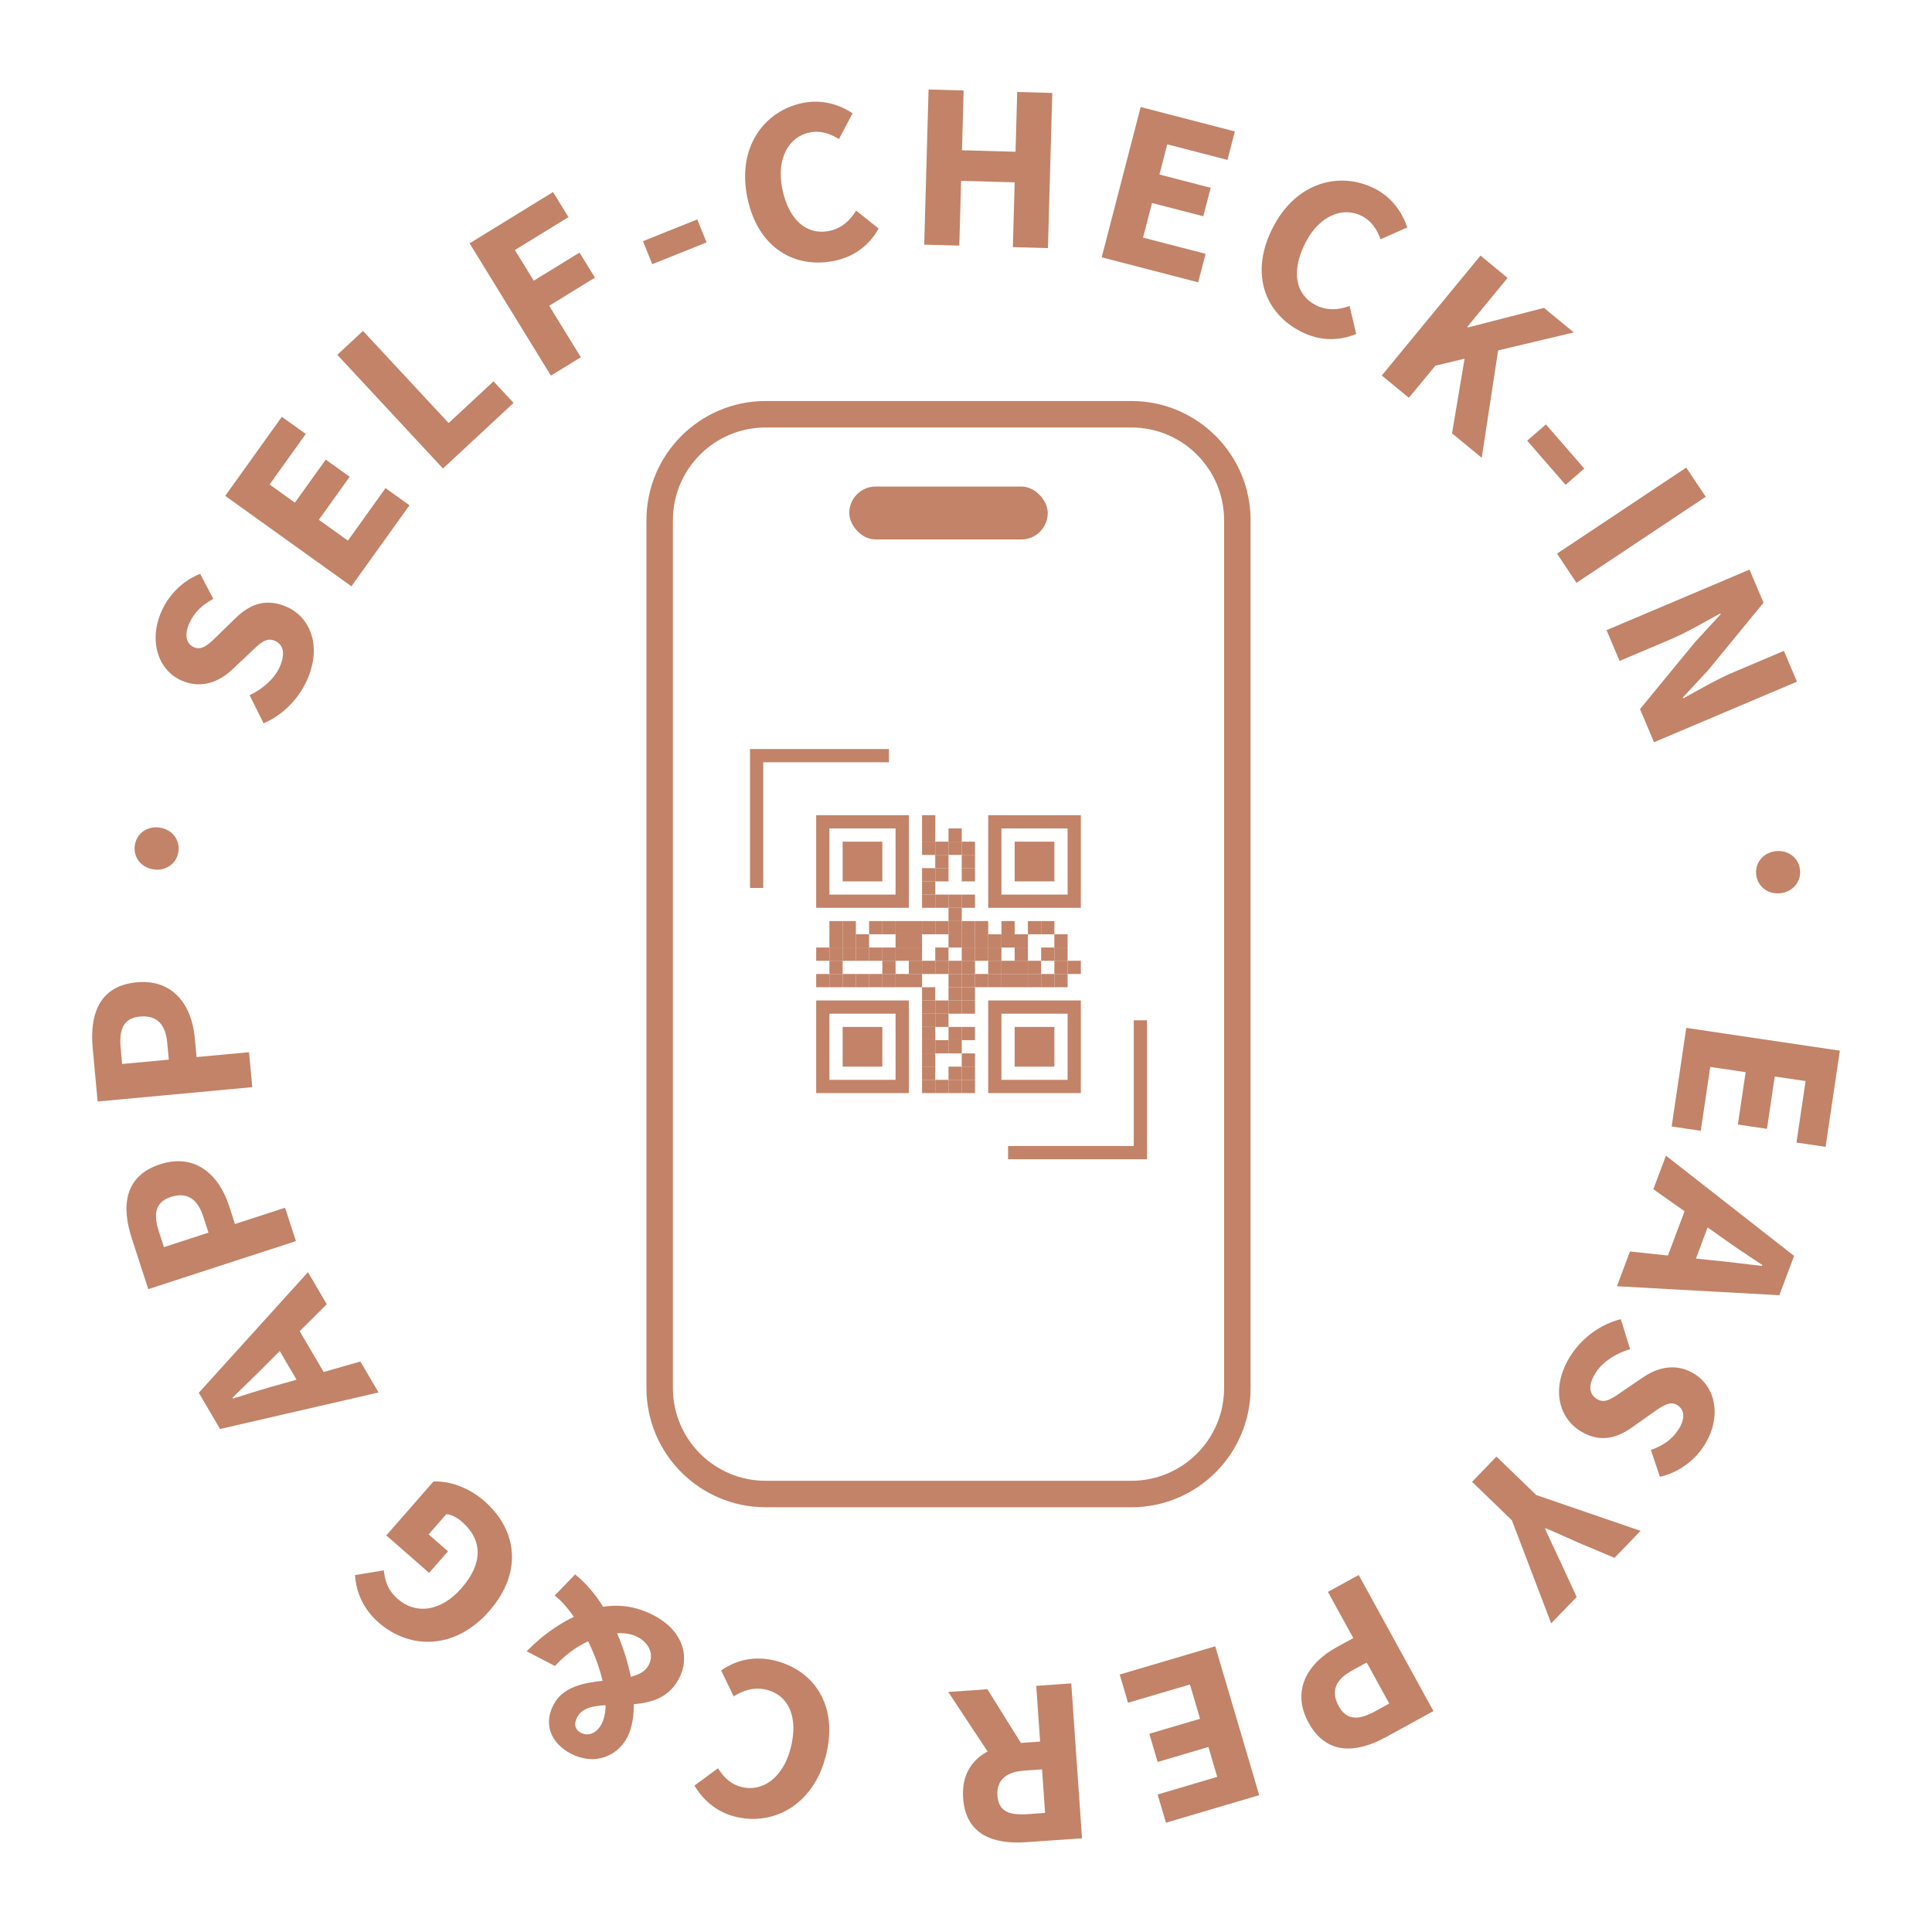 <svg xmlns="http://www.w3.org/2000/svg" id="Ebene_1" version="1.1" width="146" height="146" viewBox="0 0 146 146" data-app="Xyris">
    <defs>
    </defs>
    <g transform-origin="center" style="transform-box: fill-box;">
        <path d="M11.608,65.701c-.933-.136-1.554-.913-1.421-1.821.132-.907.948-1.475,1.881-1.339.927.135,1.547.912,1.415,1.82-.132.907-.949,1.475-1.875,1.34Z" fill="#c28368">
        </path>
        <path d="M19.917,54.661l-1.054-2.126c1-.472,1.893-1.262,2.28-2.146.444-1.014.264-1.685-.374-1.964-.677-.297-1.161.218-1.959.987l-1.208,1.135c-.94.914-2.318,1.567-3.879.882-1.779-.781-2.503-2.995-1.521-5.23.542-1.237,1.598-2.316,2.924-2.837l.992,1.897c-.854.469-1.447,1.011-1.819,1.86-.368.837-.253,1.523.361,1.793.659.289,1.206-.309,1.991-1.082l1.155-1.125c1.105-1.079,2.339-1.514,3.856-.848,1.784.783,2.677,2.948,1.553,5.508-.613,1.397-1.794,2.65-3.299,3.297Z" fill="#c28368">
        </path>
        <path d="M17.018,37.474l4.28-5.976,1.809,1.295-2.736,3.82,1.915,1.372,2.329-3.252,1.809,1.295-2.329,3.252,2.197,1.574,2.841-3.966,1.809,1.295-4.386,6.123-9.537-6.833Z" fill="#c28368">
        </path>
        <path d="M25.489,26.813l1.942-1.806,6.472,6.963,3.392-3.152,1.515,1.629-5.334,4.958s-7.986-8.593-7.986-8.593Z" fill="#c28368">
        </path>
        <path d="M35.485,18.39l6.309-3.879,1.165,1.895-4.048,2.489,1.425,2.317,3.458-2.126,1.165,1.895-3.458,2.126,2.391,3.888-2.26,1.389-6.146-9.995Z" fill="#c28368">
        </path>
        <path d="M48.591,18.225l4.104-1.646.698,1.74-4.104,1.646-.698-1.74Z" fill="#c28368">
        </path>
        <path d="M56.473,14.919c-.782-3.814,1.286-6.543,4.191-7.139,1.486-.305,2.827.149,3.764.783l-1.028,1.948c-.688-.419-1.385-.669-2.217-.499-1.577.323-2.537,1.969-2.064,4.273.484,2.363,1.866,3.511,3.546,3.167.944-.193,1.592-.811,2.029-1.536l1.704,1.351c-.727,1.306-1.879,2.144-3.366,2.449-2.916.598-5.765-.924-6.559-4.797Z" fill="#c28368">
        </path>
        <path d="M70.171,6.763l2.651.074-.127,4.518,4.048.114.126-4.519,2.651.074-.328,11.725-2.651-.074.137-4.895-4.047-.113-.137,4.895-2.651-.074.328-11.725Z" fill="#c28368">
        </path>
        <path d="M86.201,8.088l7.115,1.844-.558,2.154-4.548-1.179-.592,2.281,3.872,1.003-.558,2.153-3.873-1.003-.678,2.616,4.723,1.224-.559,2.154-7.29-1.89,2.944-11.357Z" fill="#c28368">
        </path>
        <path d="M96.164,17.243c1.753-3.475,5.066-4.331,7.713-2.997,1.354.682,2.123,1.87,2.463,2.947l-2.014.889c-.278-.754-.67-1.384-1.428-1.766-1.436-.724-3.209-.03-4.268,2.07-1.086,2.152-.715,3.909.816,4.68.859.434,1.75.352,2.542.054l.499,2.116c-1.38.573-2.802.515-4.157-.168-2.655-1.339-3.944-4.298-2.167-7.826Z" fill="#c28368">
        </path>
        <path d="M111.879,19.315l2.048,1.687-3.048,3.702.051.042,5.748-1.478,2.252,1.853-5.719,1.36-1.236,8.115-2.246-1.849.948-5.641-2.21.529-1.999,2.428-2.048-1.687,7.459-9.06Z" fill="#c28368">
        </path>
        <path d="M116.823,32.073l2.901,3.336-1.414,1.23-2.902-3.336,1.415-1.23Z" fill="#c28368">
        </path>
        <path d="M127.429,35.333l1.471,2.208-9.766,6.504-1.471-2.208s9.766-6.504,9.766-6.504Z" fill="#c28368">
        </path>
        <path d="M132.207,43.045l1.061,2.502-4.179,5.093-1.92,2.073.028.066c1.094-.599,2.523-1.437,3.796-1.976l3.815-1.616.986,2.327-10.801,4.575-1.061-2.502,4.192-5.099,1.906-2.067-.028-.066c-1.143.62-2.506,1.429-3.779,1.969l-3.832,1.624-.986-2.327,10.801-4.575Z" fill="#c28368">
        </path>
        <path d="M134.183,64.325c.936-.108,1.736.483,1.842,1.395.106.911-.537,1.67-1.474,1.779-.931.108-1.73-.484-1.837-1.395-.105-.912.538-1.671,1.469-1.779Z" fill="#c28368">
        </path>
        <path d="M139.036,79.397l-1.078,7.271-2.2-.326.689-4.647-2.331-.346-.587,3.957-2.2-.326.587-3.957-2.674-.396-.716,4.826-2.2-.326,1.104-7.45,11.606,1.721Z" fill="#c28368">
        </path>
        <path d="M135.579,94.909l-1.116,2.97-12.275-.679.987-2.627,6.101.653c1.213.107,2.621.303,3.877.439l.025-.067c-1.061-.701-2.234-1.477-3.217-2.194l-5.02-3.533.955-2.538,9.683,7.576ZM129.586,91.315l-1.986,5.282-1.929-.725,1.985-5.283,1.93.726Z" fill="#c28368">
        </path>
        <path d="M122.482,99.688l.707,2.266c-1.062.309-2.068.948-2.59,1.76-.6.932-.525,1.623.061,1.999.621.399,1.181-.033,2.09-.667l1.371-.931c1.072-.755,2.535-1.184,3.969-.261,1.635,1.051,2.002,3.351.681,5.404-.73,1.137-1.942,2.036-3.334,2.342l-.681-2.029c.916-.329,1.588-.771,2.089-1.551.495-.77.489-1.465-.075-1.827-.605-.39-1.24.114-2.137.755l-1.317.93c-1.262.892-2.548,1.128-3.942.231-1.639-1.054-2.18-3.333-.668-5.684.826-1.284,2.189-2.336,3.777-2.737Z" fill="#c28368">
        </path>
        <path d="M116.096,112.98l7.882,2.706-1.972,2.039-2.665-1.12c-.85-.386-1.648-.73-2.533-1.121l-.051.052c.421.872.773,1.678,1.181,2.52l1.21,2.627-1.927,1.992-2.969-7.787-3.008-2.909,1.844-1.906,3.008,2.908Z" fill="#c28368">
        </path>
        <path d="M108.324,129.303l-3.532,1.94c-2.263,1.243-4.532,1.437-5.905-1.062-1.327-2.417-.069-4.499,2.109-5.696l1.271-.698-1.916-3.489,2.324-1.277,5.648,10.283ZM102.148,126.256c-1.279.702-1.57,1.604-.982,2.675.591,1.076,1.491,1.084,2.749.393l1.071-.588-1.705-3.103-1.133.623Z" fill="#c28368">
        </path>
        <path d="M95.158,135.659l-7.048,2.082-.63-2.133,4.505-1.331-.667-2.258-3.835,1.132-.63-2.132,3.835-1.133-.765-2.592-4.678,1.382-.63-2.133,7.22-2.133,3.322,11.248Z" fill="#c28368">
        </path>
        <path d="M77.565,132.383l-1.712,1.82-4.196-6.343,2.961-.206,2.947,4.729ZM81.77,138.919l-4.216.294c-2.482.173-4.578-.548-4.771-3.331-.188-2.689,1.767-3.989,4.25-4.162l1.568-.109-.293-4.213,2.646-.184.815,11.705ZM77.394,133.805c-1.393.097-2.098.745-2.018,1.896.08,1.158.855,1.492,2.246,1.396l1.354-.095-.229-3.291-1.354.095Z" fill="#c28368">
        </path>
        <path d="M62.411,132.675c-.957,3.774-4.007,5.331-6.882,4.603-1.471-.373-2.48-1.365-3.048-2.345l1.774-1.306c.436.677.955,1.206,1.778,1.415,1.561.396,3.142-.668,3.72-2.949.593-2.339-.151-3.974-1.814-4.396-.934-.236-1.786.037-2.495.5l-.946-1.959c1.223-.859,2.625-1.111,4.097-.738,2.886.731,4.788,3.343,3.816,7.175Z" fill="#c28368">
        </path>
        <path d="M51.314,126.846c-1.771,3.399-6.641.896-7.699,2.927-.256.492-.192.924.294,1.177.529.275,1.173.058,1.552-.669.859-1.65-.216-5.067-1.675-7.454-.594-.969-1.244-1.782-1.87-2.249l1.546-1.602c.934.743,1.804,1.822,2.504,3.095,1.709,3.087,2.521,7.134,1.437,9.214-.768,1.473-2.516,2.147-4.255,1.241-1.559-.812-2.069-2.261-1.329-3.683,1.446-2.774,6.21-1.109,7.204-3.017.408-.784.065-1.646-.854-2.125-.727-.379-1.706-.359-2.716-.071-1.237.387-2.455,1.115-3.517,2.269l-2.136-1.112c1.288-1.318,2.78-2.354,4.586-3.047,1.544-.566,3.264-.582,5.009.327,2.267,1.181,2.752,3.182,1.92,4.779Z" fill="#c28368">
        </path>
        <path d="M36.968,121.751c-2.564,2.931-5.998,2.927-8.355.863-1.281-1.121-1.714-2.465-1.783-3.585l2.173-.359c.085.787.295,1.499,1.052,2.162,1.359,1.189,3.26.967,4.809-.804,1.589-1.815,1.689-3.59.027-5.045-.354-.31-.801-.537-1.165-.556l-1.335,1.525,1.464,1.28-1.427,1.629-3.236-2.831,3.562-4.072c1.131-.062,2.618.402,3.851,1.48,2.433,2.129,2.967,5.337.364,8.312Z" fill="#c28368">
        </path>
        <path d="M16.628,107.988l-1.605-2.736,8.249-9.113,1.421,2.42-4.346,4.33c-.847.875-1.884,1.847-2.78,2.736l.036.062c1.212-.382,2.554-.807,3.729-1.119l5.902-1.678,1.372,2.338-11.979,2.761ZM23.191,105.59l-2.857-4.867,1.777-1.043,2.856,4.866-1.776,1.044Z" fill="#c28368">
        </path>
        <path d="M11.206,97.419l-1.247-3.833c-.799-2.455-.564-4.722,2.146-5.604,2.623-.854,4.435.771,5.204,3.137l.448,1.379,3.786-1.231.82,2.522s-11.158,3.63-11.158,3.63ZM15.354,91.919c-.451-1.387-1.283-1.842-2.444-1.464-1.168.38-1.344,1.263-.899,2.628l.378,1.162,3.366-1.096-.4-1.23Z" fill="#c28368">
        </path>
        <path d="M7.379,83.24l-.372-4.015c-.239-2.57.488-4.729,3.328-4.993,2.746-.254,4.156,1.729,4.386,4.206l.134,1.444,3.965-.368.245,2.642s-11.686,1.084-11.686,1.084ZM12.637,78.789c-.135-1.453-.846-2.08-2.062-1.968-1.224.113-1.589.937-1.457,2.366l.113,1.217,3.525-.327-.119-1.288Z" fill="#c28368">
        </path>
        <animateTransform attributeName="transform" type="rotate" begin="-0" dur="20.008" keyTimes="0; 1" values="0; 360" fill="freeze" additive="sum" calcMode="spline" keySplines="0 0 1 1" repeatCount="indefinite">
        </animateTransform>
    </g>
    <g>
        <g>
            <g>
                <path d="M85.505,113.902h-27.653c-4.962,0-9-4.037-9-9V39.305c0-4.962,4.038-9,9-9h27.653c4.963,0,9,4.038,9,9v65.597c0,4.963-4.037,9-9,9ZM57.851,32.305c-3.86,0-7,3.14-7,7v65.597c0,3.859,3.14,7,7,7h27.653c3.859,0,7-3.141,7-7V39.305c0-3.86-3.141-7-7-7,0,0-27.653,0-27.653,0Z" fill="#c28368">
                </path>
                <rect x="64.178" y="36.767" width="15" height="4" rx="2" ry="2" fill="#c28368">
                </rect>
            </g>
            <g>
                <polygon points="57.678 67.104 56.678 67.104 56.678 56.604 67.178 56.604 67.178 57.604 57.678 57.604 57.678 67.104" fill="#c28368">
                </polygon>
                <polygon points="86.678 87.603 76.178 87.603 76.178 86.603 85.678 86.603 85.678 77.103 86.678 77.103 86.678 87.603" fill="#c28368">
                </polygon>
            </g>
        </g>
        <g>
            <g>
                <rect x="63.678" y="63.604" width="3" height="3" fill="#c28368">
                </rect>
                <path d="M67.678,62.604v5h-5v-5h5M68.678,61.604h-7v7h7v-7h0Z" fill="#c28368">
                </path>
            </g>
            <g>
                <rect x="76.678" y="63.604" width="3" height="3" fill="#c28368">
                </rect>
                <path d="M80.678,62.604v5h-5v-5h5M81.678,61.604h-7v7h7v-7h0Z" fill="#c28368">
                </path>
            </g>
            <rect x="69.678" y="67.604" width="1" height="1" fill="#c28368">
            </rect>
            <rect x="70.678" y="67.604" width="1" height="1" fill="#c28368">
            </rect>
            <rect x="71.678" y="67.604" width="1" height="1" fill="#c28368">
            </rect>
            <rect x="72.678" y="67.604" width="1" height="1" fill="#c28368">
            </rect>
            <rect x="69.678" y="66.604" width="1" height="1" fill="#c28368">
            </rect>
            <rect x="69.678" y="65.604" width="1" height="1" fill="#c28368">
            </rect>
            <rect x="70.678" y="65.604" width="1" height="1" fill="#c28368">
            </rect>
            <rect x="72.678" y="65.604" width="1" height="1" fill="#c28368">
            </rect>
            <rect x="70.678" y="64.604" width="1" height="1" fill="#c28368">
            </rect>
            <rect x="72.678" y="64.604" width="1" height="1" fill="#c28368">
            </rect>
            <rect x="69.678" y="63.604" width="1" height="1" fill="#c28368">
            </rect>
            <rect x="70.678" y="63.604" width="1" height="1" fill="#c28368">
            </rect>
            <rect x="71.678" y="63.604" width="1" height="1" fill="#c28368">
            </rect>
            <rect x="72.678" y="63.604" width="1" height="1" fill="#c28368">
            </rect>
            <rect x="69.678" y="62.604" width="1" height="1" fill="#c28368">
            </rect>
            <rect x="71.678" y="62.604" width="1" height="1" fill="#c28368">
            </rect>
            <rect x="69.678" y="61.604" width="1" height="1" fill="#c28368">
            </rect>
            <g>
                <rect x="63.678" y="77.604" width="3" height="3" fill="#c28368">
                </rect>
                <path d="M67.678,76.604v5h-5v-5h5M68.678,75.604h-7v7h7v-7h0Z" fill="#c28368">
                </path>
            </g>
            <g>
                <rect x="76.678" y="77.604" width="3" height="3" fill="#c28368">
                </rect>
                <path d="M80.678,76.604v5h-5v-5h5M81.678,75.604h-7v7h7v-7h0Z" fill="#c28368">
                </path>
            </g>
            <rect x="69.678" y="81.604" width="1" height="1" fill="#c28368">
            </rect>
            <rect x="70.678" y="81.604" width="1" height="1" fill="#c28368">
            </rect>
            <rect x="71.678" y="81.604" width="1" height="1" fill="#c28368">
            </rect>
            <rect x="72.678" y="81.604" width="1" height="1" fill="#c28368">
            </rect>
            <rect x="69.678" y="80.604" width="1" height="1" fill="#c28368">
            </rect>
            <rect x="71.678" y="80.604" width="1" height="1" fill="#c28368">
            </rect>
            <rect x="72.678" y="80.604" width="1" height="1" fill="#c28368">
            </rect>
            <rect x="69.678" y="79.604" width="1" height="1" fill="#c28368">
            </rect>
            <rect x="72.678" y="79.604" width="1" height="1" fill="#c28368">
            </rect>
            <rect x="69.678" y="78.604" width="1" height="1" fill="#c28368">
            </rect>
            <rect x="70.678" y="78.604" width="1" height="1" fill="#c28368">
            </rect>
            <rect x="71.678" y="78.604" width="1" height="1" fill="#c28368">
            </rect>
            <rect x="69.678" y="77.604" width="1" height="1" fill="#c28368">
            </rect>
            <rect x="71.678" y="77.604" width="1" height="1" fill="#c28368">
            </rect>
            <rect x="72.678" y="77.604" width="1" height="1" fill="#c28368">
            </rect>
            <rect x="69.678" y="76.604" width="1" height="1" fill="#c28368">
            </rect>
            <rect x="70.678" y="76.604" width="1" height="1" fill="#c28368">
            </rect>
            <rect x="69.678" y="75.604" width="1" height="1" fill="#c28368">
            </rect>
            <rect x="70.678" y="75.604" width="1" height="1" fill="#c28368">
            </rect>
            <rect x="71.678" y="75.604" width="1" height="1" fill="#c28368">
            </rect>
            <rect x="72.678" y="75.604" width="1" height="1" fill="#c28368">
            </rect>
            <rect x="69.678" y="74.604" width="1" height="1" fill="#c28368">
            </rect>
            <rect x="71.678" y="74.604" width="1" height="1" fill="#c28368">
            </rect>
            <rect x="72.678" y="74.604" width="1" height="1" fill="#c28368">
            </rect>
            <rect x="68.678" y="73.604" width="1" height="1" fill="#c28368">
            </rect>
            <rect x="71.678" y="73.604" width="1" height="1" fill="#c28368">
            </rect>
            <rect x="72.678" y="73.604" width="1" height="1" fill="#c28368">
            </rect>
            <rect x="73.678" y="73.604" width="1" height="1" fill="#c28368">
            </rect>
            <rect x="68.678" y="72.604" width="1" height="1" fill="#c28368">
            </rect>
            <rect x="69.678" y="72.604" width="1" height="1" fill="#c28368">
            </rect>
            <rect x="70.678" y="72.604" width="1" height="1" fill="#c28368">
            </rect>
            <rect x="71.678" y="72.604" width="1" height="1" fill="#c28368">
            </rect>
            <rect x="72.678" y="72.604" width="1" height="1" fill="#c28368">
            </rect>
            <rect x="68.678" y="71.604" width="1" height="1" fill="#c28368">
            </rect>
            <rect x="70.678" y="71.604" width="1" height="1" fill="#c28368">
            </rect>
            <rect x="72.678" y="71.604" width="1" height="1" fill="#c28368">
            </rect>
            <rect x="73.678" y="71.604" width="1" height="1" fill="#c28368">
            </rect>
            <rect x="68.678" y="70.604" width="1" height="1" fill="#c28368">
            </rect>
            <rect x="71.678" y="70.604" width="1" height="1" fill="#c28368">
            </rect>
            <rect x="72.678" y="70.604" width="1" height="1" fill="#c28368">
            </rect>
            <rect x="73.678" y="70.604" width="1" height="1" fill="#c28368">
            </rect>
            <rect x="68.678" y="69.604" width="1" height="1" fill="#c28368">
            </rect>
            <rect x="69.678" y="69.604" width="1" height="1" fill="#c28368">
            </rect>
            <rect x="70.678" y="69.604" width="1" height="1" fill="#c28368">
            </rect>
            <rect x="71.678" y="69.604" width="1" height="1" fill="#c28368">
            </rect>
            <rect x="72.678" y="69.604" width="1" height="1" fill="#c28368">
            </rect>
            <rect x="73.678" y="69.604" width="1" height="1" fill="#c28368">
            </rect>
            <rect x="71.678" y="68.604" width="1" height="1" fill="#c28368">
            </rect>
            <rect x="62.678" y="73.604" width="1" height="1" fill="#c28368">
            </rect>
            <rect x="63.678" y="73.604" width="1" height="1" fill="#c28368">
            </rect>
            <rect x="64.678" y="73.604" width="1" height="1" fill="#c28368">
            </rect>
            <rect x="65.678" y="73.604" width="1" height="1" fill="#c28368">
            </rect>
            <rect x="66.678" y="73.604" width="1" height="1" fill="#c28368">
            </rect>
            <rect x="67.678" y="73.604" width="1" height="1" fill="#c28368">
            </rect>
            <rect x="62.678" y="72.604" width="1" height="1" fill="#c28368">
            </rect>
            <rect x="66.678" y="72.604" width="1" height="1" fill="#c28368">
            </rect>
            <rect x="62.678" y="71.604" width="1" height="1" fill="#c28368">
            </rect>
            <rect x="63.678" y="71.604" width="1" height="1" fill="#c28368">
            </rect>
            <rect x="64.678" y="71.604" width="1" height="1" fill="#c28368">
            </rect>
            <rect x="65.678" y="71.604" width="1" height="1" fill="#c28368">
            </rect>
            <rect x="66.678" y="71.604" width="1" height="1" fill="#c28368">
            </rect>
            <rect x="67.678" y="71.604" width="1" height="1" fill="#c28368">
            </rect>
            <rect x="62.678" y="70.604" width="1" height="1" fill="#c28368">
            </rect>
            <rect x="63.678" y="70.604" width="1" height="1" fill="#c28368">
            </rect>
            <rect x="64.678" y="70.604" width="1" height="1" fill="#c28368">
            </rect>
            <rect x="67.678" y="70.604" width="1" height="1" fill="#c28368">
            </rect>
            <rect x="62.678" y="69.604" width="1" height="1" fill="#c28368">
            </rect>
            <rect x="63.678" y="69.604" width="1" height="1" fill="#c28368">
            </rect>
            <rect x="65.678" y="69.604" width="1" height="1" fill="#c28368">
            </rect>
            <rect x="66.678" y="69.604" width="1" height="1" fill="#c28368">
            </rect>
            <rect x="67.678" y="69.604" width="1" height="1" fill="#c28368">
            </rect>
            <rect x="61.678" y="73.604" width="1" height="1" fill="#c28368">
            </rect>
            <rect x="61.678" y="71.604" width="1" height="1" fill="#c28368">
            </rect>
            <rect x="74.678" y="73.604" width="1" height="1" fill="#c28368">
            </rect>
            <rect x="75.678" y="73.604" width="1" height="1" fill="#c28368">
            </rect>
            <rect x="76.678" y="73.604" width="1" height="1" fill="#c28368">
            </rect>
            <rect x="77.678" y="73.604" width="1" height="1" fill="#c28368">
            </rect>
            <rect x="78.678" y="73.604" width="1" height="1" fill="#c28368">
            </rect>
            <rect x="79.678" y="73.604" width="1" height="1" fill="#c28368">
            </rect>
            <rect x="74.678" y="72.604" width="1" height="1" fill="#c28368">
            </rect>
            <rect x="75.678" y="72.604" width="1" height="1" fill="#c28368">
            </rect>
            <rect x="76.678" y="72.604" width="1" height="1" fill="#c28368">
            </rect>
            <rect x="77.678" y="72.604" width="1" height="1" fill="#c28368">
            </rect>
            <rect x="79.678" y="72.604" width="1" height="1" fill="#c28368">
            </rect>
            <rect x="74.678" y="71.604" width="1" height="1" fill="#c28368">
            </rect>
            <rect x="76.678" y="71.604" width="1" height="1" fill="#c28368">
            </rect>
            <rect x="78.678" y="71.604" width="1" height="1" fill="#c28368">
            </rect>
            <rect x="79.678" y="71.604" width="1" height="1" fill="#c28368">
            </rect>
            <rect x="74.678" y="70.604" width="1" height="1" fill="#c28368">
            </rect>
            <rect x="75.678" y="70.604" width="1" height="1" fill="#c28368">
            </rect>
            <rect x="76.678" y="70.604" width="1" height="1" fill="#c28368">
            </rect>
            <rect x="79.678" y="70.604" width="1" height="1" fill="#c28368">
            </rect>
            <rect x="75.678" y="69.604" width="1" height="1" fill="#c28368">
            </rect>
            <rect x="77.678" y="69.604" width="1" height="1" fill="#c28368">
            </rect>
            <rect x="78.678" y="69.604" width="1" height="1" fill="#c28368">
            </rect>
            <rect x="80.678" y="72.604" width="1" height="1" fill="#c28368">
            </rect>
        </g>
    </g>
</svg>
